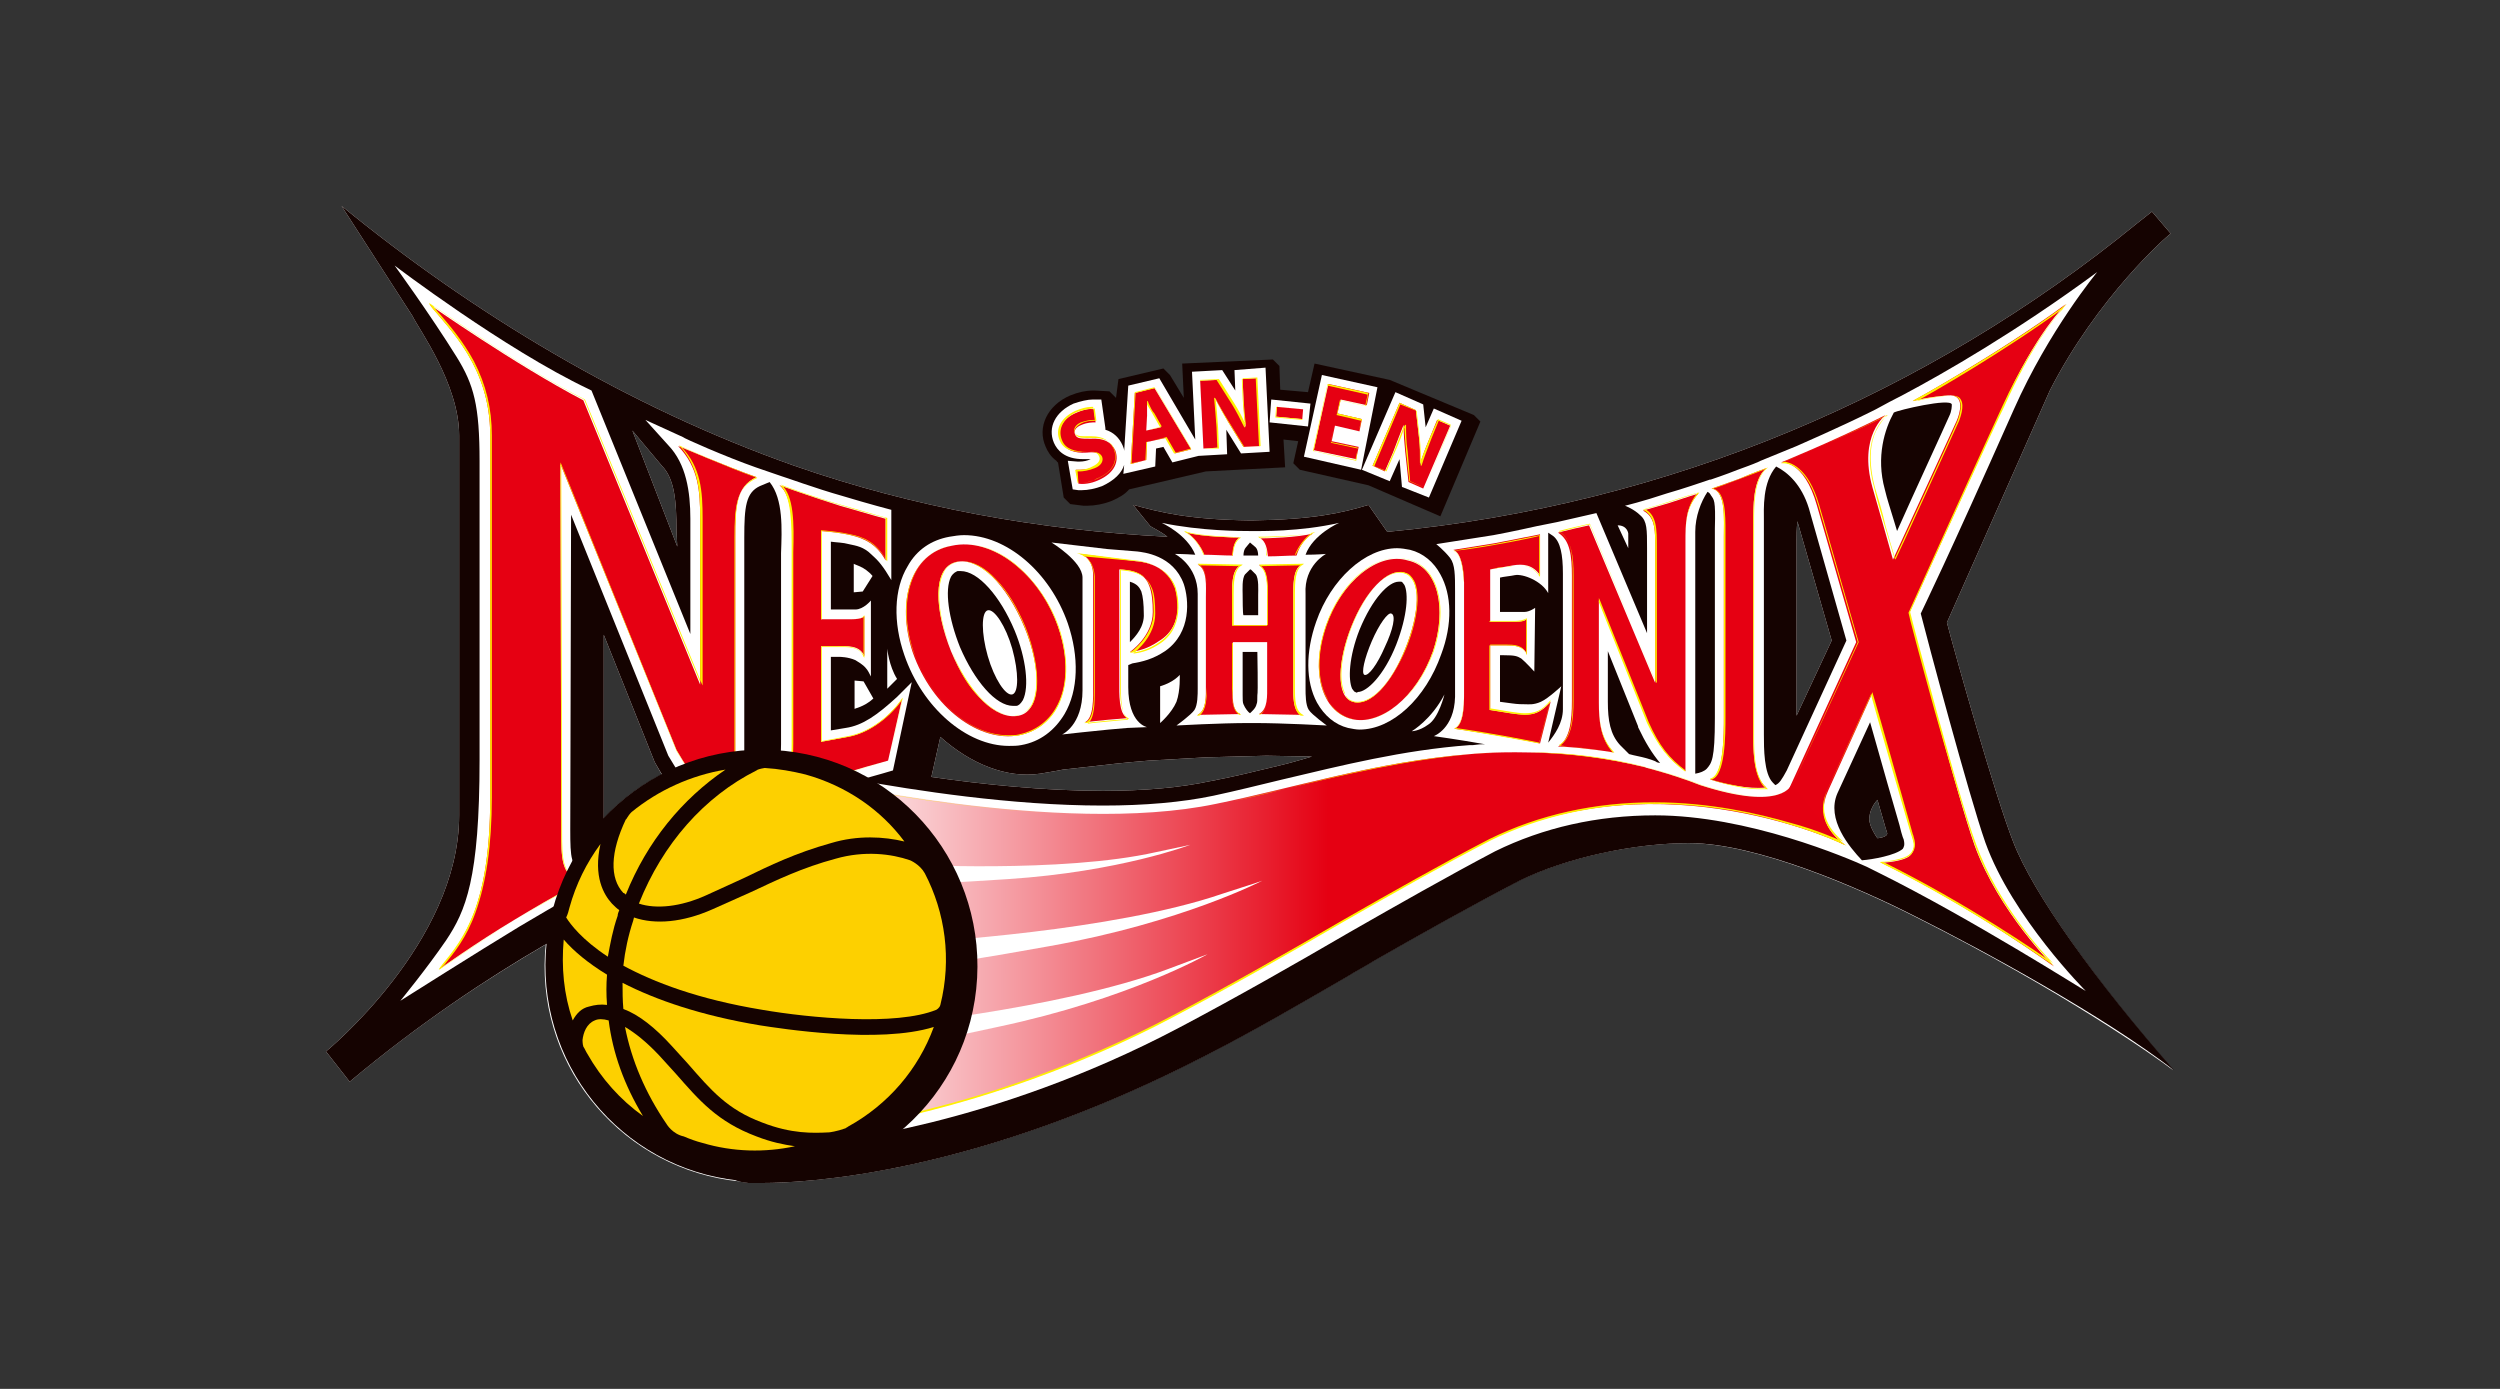 <?xml version="1.0" encoding="utf-8"?>
<!-- Generator: Adobe Illustrator 27.0.0, SVG Export Plug-In . SVG Version: 6.00 Build 0)  -->
<svg version="1.1" id="レイヤー_1" xmlns="http://www.w3.org/2000/svg" xmlns:xlink="http://www.w3.org/1999/xlink" x="0px"
	 y="0px" viewBox="0 0 306 170" style="enable-background:new 0 0 306 170;" xml:space="preserve">
<rect x="0" y="0" width="306" height="170" fill="#333333" stroke="none"/>
<style type="text/css">
	.st0{fill:#FFFFFF;}
	.st1{fill:#FFFFFF;stroke:#FFFFFF;stroke-width:5.466;stroke-miterlimit:10;}
	.st2{fill:#150301;}
	.st3{fill:#E60012;}
	.st4{fill:url(#SVGID_1_);}
	.st5{fill:#FFF100;}
	.st6{fill:#FDD000;}
</style>
<g>
	<path class="st0" d="M41.8,25.2 M263.3,25.9"/>
	<path class="st1" d="M79.8,108.9l0.1-0.1C79.9,108.8,79.8,108.9,79.8,108.9L79.8,108.9z"/>
	<path class="st0" d="M246.4,103c-2.1-5.3-7-22.6-8.1-26.8c0.8-1.8,10-22.5,12.6-28.4c5.8-11.4,14.4-19,14.8-19.2l-2.3-2.7l-1.9,1.5
		c-25.5,20.8-57.1,34.4-91.7,37.7l-2.3-3.3l0,0c0,0,0,0,0,0l0,0l0,0c-3.3,1-6.8,1.8-14.3,1.9c0,0-0.1,0-0.1,0c0,0-0.1,0-0.1,0
		c-7.5-0.1-11-1-14.3-1.9c0,0,2,2.5,2.1,2.6c0.1,0.1,1.2,0.6,2.1,1.3c-15.7-0.8-31.1-3.6-45.7-8.7c-20.4-7.2-39.4-18.7-55.4-31.8
		l8.7,13.5c0.7,1.5,5.7,8.3,5.7,14.6v46.5c0,15.6-16.3,28.9-16.3,28.9l2.9,3.7c8.8-7.4,17.3-12.9,24-16.8c0,0.4-0.1,0.8-0.1,1.2
		c-0.8,14.2,9.8,26.4,23.8,27.8c0.3,0.1,0.6,0.1,1,0.2c0.3,0,0.9,0,1.7,0c5.6,0,26.1-1.1,53.9-15.4c6.1-3.1,11.9-6.5,17.6-9.8
		c1.1-0.7,2.3-1.3,3.4-2c5.6-3.2,12-6.8,17.8-9.8c5.7-2.8,14-4.6,20.8-4.6c8.2,0,20.8,5.5,27.5,8.9c18.5,9.3,29.8,17.4,31.8,18.9
		C256.6,120.3,248.8,109.3,246.4,103z M81,57c1.6,1.6,1.8,4.5,1.8,7.9l0.1,2l-5.5-14.2L81,57z M73.9,77.7l6.2,15.5l0.1,0.2
		c0.3,0.5,0.5,0.9,0.8,1.4c-2.7,1.4-5.1,3.2-7.1,5.4L73.9,77.7z M156.6,93.7c-2.9,0.7-5.7,1.4-8.4,1.9c-3.7,0.8-8.1,1.2-13.2,1.2
		c-7.2,0-14.8-0.8-21-1.7l1.1-4.9c3.7,3.3,8.1,5.1,12.2,4.5h0c0.5-0.1,1.9-0.3,2.8-0.5l5.4-0.6c0,0,1.6-0.2,2.8-0.3
		c1.1-0.1,2.3-0.2,2.3-0.2l7-0.4l7.4-0.2l5.6,0.1C159.2,93,157.9,93.4,156.6,93.7z M219.9,87.6V66.5v-0.4c0-0.5,0-1.4,0.1-2.3
		l4.2,14.6L219.9,87.6z M229.8,102.6c0,0-1.1-1.5-1-2.5c0.1-1.3,1-2.2,1-2.2c0.6,2,0.9,3.2,1.2,4.1
		C231,102.5,229.8,102.6,229.8,102.6z M238.6,78.7c0-0.1,0.1-0.2,0.2-0.4C238.8,78.4,238.7,78.5,238.6,78.7z"/>
	<g>
		<path class="st2" d="M246.4,103c-2.1-5.3-7-22.6-8.1-26.8c0.8-1.8,10-22.5,12.6-28.4c5.8-11.4,14.4-19,14.8-19.2l-2.3-2.7
			l-1.9,1.5c-25.5,20.8-57.1,34.4-91.7,37.7l-2.3-3.3l0,0c0,0,0,0,0,0l0,0l0,0c-3.3,1-6.8,1.8-14.3,1.9c0,0-0.1,0-0.1,0
			c0,0-0.1,0-0.1,0c-7.5-0.1-11-1-14.3-1.9c0,0,2,2.5,2.1,2.6c0.1,0.1,1.2,0.6,2.1,1.3c-15.7-0.8-31.1-3.6-45.7-8.7
			c-20.4-7.2-39.4-18.7-55.4-31.8c0,0,8.7,13.5,8.7,13.5c0.7,1.5,5.7,8.3,5.7,14.6v46.5c0,15.6-16.3,28.9-16.3,28.9l2.9,3.7
			c17.3-14.5,33.5-22,37-23.5l-2.5-0.8l1.9-1l-1.4-0.4l9.6-3.5l-7.5,5.6c0.3-0.1,0.5-0.2,0.5-0.2l10.7-4.5l7.1-2.6l-9.7,39.1
			c-0.2,0.4-0.2,0.8-0.2,1.3c0,0.8,0.4,2.7,3.3,2.9c0.3,0,0.9,0,1.7,0c5.6,0,26.1-1.1,53.9-15.4c6.1-3.1,11.9-6.5,17.6-9.8
			c1.1-0.7,2.3-1.3,3.4-2c5.6-3.2,12-6.8,17.8-9.8c5.7-2.8,14-4.6,20.8-4.6c8.2,0,20.8,5.5,27.5,8.9c8.6,4.3,23.1,12.2,31.8,18.9
			C256.6,120.2,248.8,109.3,246.4,103z M81,57c1.6,1.6,1.8,4.5,1.8,7.9l0.1,2l-5.5-14.2L81,57z M77.5,106.7l-3.6-1.1
			c0-0.5,0-1.1,0-1.6l0-26.3l6.2,15.5l0.1,0.2c1.5,2.6,2.9,4.8,5.1,6.5c0.2,0.2,0.4,0.4,0.5,0.6L77.5,106.7z M156.6,93.7
			c-2.9,0.7-5.7,1.4-8.4,1.9c-3.7,0.8-8.1,1.2-13.2,1.2c-7.2,0-14.8-0.8-21-1.7l1.1-4.9c3.7,3.3,8.1,5.1,12.2,4.5h0
			c0.5-0.1,1.9-0.3,2.8-0.5l5.4-0.6c0,0,1.6-0.2,2.8-0.3c1.1-0.1,2.3-0.2,2.3-0.2l7-0.4l7.4-0.2l5.6,0.1
			C159.2,93,157.9,93.4,156.6,93.7z M219.9,87.6V66.5v-0.4c0-0.5,0-1.4,0.1-2.3l4.2,14.6L219.9,87.6z M229.8,102.6
			c0,0-1.1-1.5-1-2.5c0.1-1.3,1-2.2,1-2.2c0.6,2,0.9,3.2,1.2,4.1C231,102.5,229.8,102.6,229.8,102.6z"/>
		<path class="st2" d="M79.8,108.9l0.1-0.1C79.9,108.8,79.8,108.9,79.8,108.9L79.8,108.9z"/>
	</g>
	<path class="st2" d="M180.4,50.8l-10.3-4.3l-9.2-2l-0.8,3.5l-3.4-0.3l-0.1-2.9l-0.8-0.8l-11.1,0.5l0.2,4.2l-1.7-2.8l-0.8-0.8
		l-5.5,1.3l-0.3,2.3l-0.8-0.8l-1.8-0.1c-0.1,0-0.2,0-0.2,0c-0.9,0-1.8,0.2-2.8,0.6c-2.8,1.2-4.1,3.9-3,6.3c0.2,0.5,0.6,1.2,1.3,1.7
		c0.1,0.1,0.1,0.2,0.2,0.2l0.7,4.3l0.8,0.8l1.6,0.2c0.1,0,0.3,0,0.5,0c0.9,0,2-0.2,3-0.6c0.9-0.4,1.6-0.8,2.1-1.4l9.4-2.2l9.7-0.5
		l-0.2-3.4l1.8,0.2l-0.6,2.7l0.8,0.8l8.4,1.9l8.8,3.8l4.9-11.6L180.4,50.8z"/>
	<path class="st0" d="M235.1,75.1c0.6-1.3,3-6.1,11.4-25c4.3-9.7,10.2-16.8,10.2-16.8c-9.9,7.3-18.8,12.4-23.7,15c0,0,0,0,0,0
		c-1.2,0.6-2.3,1.2-3.4,1.8c-0.4,0.2-0.6,0.3-0.6,0.3c0,0,0,0,0,0c-3.6,1.8-9.1,4.2-9.1,4.2s-2.2,0.9-4.4,1.8
		c-0.2,0.1-0.2,0.1-0.2,0.1c0,0,0,0,0,0c-0.9,0.4-1.8,0.7-2.6,1c-1.5,0.6-3.3,1.2-3.3,1.2l-0.1,0c-1.2,0.4-3.2,1.1-5.3,1.7
		c-3,1-5.1,1.5-5.1,1.5s1.1,0.4,1.9,1.2c0.8,0.7,0.8,1.7,0.8,4l0,10.4l-6.2-14.7l-4.8,1.1l-2.5,0.5c0,0-3.1,0.7-5.3,1.1
		c-2.5,0.4-7,1.1-7,1.1s1,0.8,1.7,1.7c0.6,0.8,0.6,2.1,0.6,4.1l0,12.9h0c-0.1,3.9-2.6,4.8-2.6,4.8s2.9,0.4,6.3,1c-0.1,0-0.3,0-0.4,0
		c-0.5,0-0.9,0.1-1.1,0.1c-0.1,0-0.4,0-0.4,0c-8.2,0.6-15.7,2.5-22.9,4.2c-2.9,0.7-5.7,1.4-8.5,2c-3.8,0.8-8.4,1.2-13.5,1.2
		c-11.3,0-23.2-1.9-29.9-3.1c2.2-0.6,4.2-1.2,4.2-1.2l2.3-10.8l-1.8,1.8c-2.4,2.2-4.2,3.5-6.3,3.8l-1.8,0.3v-9c0,0,1,0,1.1,0
		c0,0,1,0,1.9,0.4c0.3,0.2,0.9,0.5,1.3,1c0.2,0.2,0.4,0.6,0.6,1l0-9.3c0,0-0.9,1.1-1.9,1.1c-0.1,0-0.4,0-0.6,0h-2.4v-8.3
		c0.7,0.1,1.5,0.1,2.2,0.3c0.9,0.2,1.8,0.3,2.8,1.3c0.8,0.7,1.4,1.4,2.4,3.1l0-8.6c0,0-2.7-0.7-6-1.7c-3.2-0.9-7.3-2.4-7.4-2.4
		l-3.2-1.1l0,0c-3.7-1.3-8.9-3.6-8.9-3.7L79,51.4l2.8,3.1c2.2,2.3,2.7,5.7,2.7,9v14.1L72.4,47.8L72,47.6
		c-10.3-4.9-23.7-15.1-23.7-15.1s4.3,5.9,7.6,11.2c2.1,3.4,2.8,5.9,2.8,12.8v36.5c0,14.6-1.7,18.5-4.1,22.1
		c-2.4,3.5-5.6,7.4-5.6,7.4s9.8-6.2,14.6-9.1c5.2-3.1,8-4.6,8-4.6l2.7-1.4l-2.9-0.9c-1.5-0.4-1.6-1.4-1.6-5L69.9,63l11.9,29.5
		c2.1,3.5,3.7,6,7.5,7.7l-0.9,0.7l1.3-0.4l1.5,0.7v-1.1l7.9-2.6l1.2,42.4l0.6-0.1c0.2,0,20.3-1.8,43.4-14
		c7.2-3.8,14.2-7.8,20.9-11.7c5.6-3.2,12.1-6.9,17.8-9.9c5.9-2.9,12.5-4.4,19.6-4.4c11.3,0,23.5,5.2,25.9,6.3l1.4,0.7
		c11.3,5.6,25.3,14.5,25.4,14.5c0,0-9-9-12.3-18.2C241,97.4,235.8,77.9,235.1,75.1z M95.6,67.7c0,0.4,0,23.3,0,23.3l0,0.1
		c0,3.2-0.6,4.8-1.2,5.2l-3.3,2.4V65.8c0-3.8,0.2-5.5,1.9-6.3l1.2-0.5C95.9,61.1,95.7,64.8,95.6,67.7z M238.9,49.5
		c0,0.2,0,0.8-0.3,1.4c-0.7,1.6-4.4,9.6-6.4,14.1c-0.1-0.3-0.2-0.7-0.3-1c-0.5-1.7-0.9-2.8-1.2-4.1c-1.1-4,0-7.4,1.1-9.4
		C232.3,50.2,238.7,48.7,238.9,49.5z M209,60.2c0.2,0.1,0.3,0.2,0.4,0.4c0.4,0.6,0.6,0.5,0.5,4.1c0,0.2,0,0.9,0,1.1v22.1
		c0,5.1-0.4,5.5-1,6.2c-0.3,0.3-0.8,0.5-1.4,0.6V65.1C207.5,63.2,208.2,61.4,209,60.2z M183.6,80.2h0.5c1.3,0,1.6,0.1,2.1,0.4
		c0.5,0.4,1.6,1.6,1.6,1.6l0.1-7.8c0,0-0.7,0.5-1.3,0.5c-0.5,0-3,0-3,0v-4.2c0.3-0.1,1.4-0.2,1.8-0.3c1-0.2,3.3,0.7,4.1,2.2l0-7.4
		l0.6,0.4c0.9,0.7,1.2,2.3,1.2,4.6v16.6c0,1.7-1,3.1-1.8,4.1l1.6-6.9c0,0-1.6,1.5-2.5,1.9c-0.9,0.4-1.5,0.3-1.9,0.3
		c-0.4,0-0.9,0-1.6-0.1l-1.5-0.2V80.2z M201.5,92.8c-0.7-0.2-1.4-0.3-2.1-0.5l-1.1-1.1c-1.2-1.3-1.5-3-1.5-5.3v-6.2l3.7,9.2l0,0.1
		c0.9,1.9,1.7,3.2,2.7,4.4c-0.1,0-0.3-0.1-0.4-0.1C202.6,93.1,201.5,92.8,201.5,92.8z M217.3,96.1c-0.1-0.1-0.2-0.2-0.3-0.3
		c-1.1-1.1-1.1-4.2-1.1-5.9l0-25.7l0-0.4c0-1.6-0.2-4.7,1.5-6.7c1.4,0.7,3.1,2.2,4,5.1l4.6,16.2l-7.3,15.9
		C218.1,95.4,217.8,95.9,217.3,96.1z M232.9,103.9c-0.9,0.8-3.7,1.3-5,1.4c-1.5-1.6-4.4-5-3-8.2l4-8.7c1.3,4.6,3.2,11.3,3.6,12.6
		c0,0.1,0.4,1.6,0.5,1.7C233.2,103.5,233,103.7,232.9,103.9z"/>
	<path class="st0" d="M176.3,70.3c-0.8-1.5-2.1-2.6-3.7-3c-0.5-0.1-1.1-0.2-1.6-0.2c-3.9,0-8.1,3.8-9.9,9c-1.3,3.7-1.3,7.3,0.1,9.9
		c0.9,1.6,2.2,2.7,3.8,3.1c0.5,0.1,1,0.2,1.4,0.2c4,0,8.1-3.8,10-9.2C177.8,76.4,177.7,72.8,176.3,70.3z M165.9,84.7
		c-0.1,0-0.2-0.1-0.4-0.4c-0.5-1.1-0.4-3.9,0.9-7.2c1.6-3.9,3.6-5.9,4.8-5.9c0.1,0,0.2,0,0.3,0c0.1,0,0.2,0.1,0.4,0.4
		c0.5,1,0.4,3.7-1,7.3c-1.5,3.8-3.6,5.8-4.7,5.8C166.1,84.8,166,84.8,165.9,84.7z"/>
	<path class="st0" d="M130.7,76.3c-2.2-6.3-7.5-10.8-12.7-10.8c-0.6,0-1.2,0.1-1.8,0.2c-2.2,0.4-4,1.6-5.1,3.6
		c-1.7,2.8-1.8,6.9-0.4,10.9c2.2,6.4,7.6,11.1,12.8,11.1h0c0.5,0,1,0,1.5-0.1c2.3-0.4,4.1-1.8,5.3-3.8
		C132,84.5,132.1,80.4,130.7,76.3z M124,86.4c-2.1,0-4.7-3-6.5-7.2c-1.4-3.5-1.9-7-1.1-8.6c0.3-0.5,0.6-0.6,0.8-0.7
		c0.1,0,0.3,0,0.4,0c2.1,0,4.8,3,6.6,7.3c1.4,3.4,1.8,6.9,1,8.5c-0.3,0.5-0.6,0.7-0.8,0.7C124.3,86.4,124.1,86.4,124,86.4z"/>
	<path class="st0" d="M138.6,81.2c1.2-0.2,2.5-0.5,4-1.5c3.3-2.3,2.9-6.4,2.3-8.2c-1.3-3.6-5-3.9-5.7-4l-3.7-0.3l-6.8-0.8
		c0,0,3.8,2.3,3.8,4.3l0,13.8c0,4.3-2.5,5.4-2.5,5.4s4.5-0.5,5.7-0.6c1.2-0.1,2.3-0.2,2.3-0.2l2.4-0.1c0,0-2.3-0.4-2.3-4.9l0-2.7
		L138.6,81.2z M138.3,78.6l0-7.4c1,0.3,1.2,0.8,1.4,1.2c0.2,0.6,0.3,1.6,0.3,2.7C140.1,76.7,139,77.9,138.3,78.6z"/>
	<path class="st0" d="M162.3,67.8c0,0-1.1,0.1-2.5,0.1c0.9-2.5,4.1-3.9,4.1-3.9c-4.8,1.1-9.7,1-10.8,1v0c0,0-0.1,0-0.1,0v0
		c-1.1,0-6,0-10.8-1c0,0,3.1,1.4,4.1,3.9c-1.4-0.1-2.5-0.1-2.5-0.1s2.8,1.4,2.8,4.9c0,0.2,0,11.6,0,11.6c0,0.7,0,2-0.4,2.6
		c-0.4,0.6-2.2,1.9-2.2,1.9s5.3-0.3,8.9-0.3c0.1,0,0.5,0,0.6,0c3.6,0,8.9,0.3,8.9,0.3s-1.8-1.3-2.2-1.9c-0.4-0.6-0.4-1.9-0.4-2.6
		c0,0,0-11.4,0-11.6C159.6,69.2,162.3,67.8,162.3,67.8z M152.1,72.8c0-0.6-0.1-2,0.3-2.5l0.6-0.6h0.1l0.6,0.6c0.4,0.5,0.3,2,0.3,2.5
		c0,0.1,0,2.5,0,2.5h-1.8C152.1,75.3,152.1,73,152.1,72.8z M153,66.4L153,66.4L153,66.4L153,66.4l0.7,0.6c0.2,0.2,0.3,0.6,0.3,1
		c-0.3,0-1.5,0-1.8,0c0-0.4,0.1-0.8,0.3-1L153,66.4z M153,87.4C153,87.3,153,87.3,153,87.4L153,87.4C153,87.3,153,87.3,153,87.4z
		 M153.9,85.1c0,0.6,0,0.9-0.1,1.1c-0.1,0.5-0.6,0.9-0.8,1.1H153c-0.2-0.1-0.6-0.6-0.8-1.1c-0.1-0.2-0.1-0.6-0.1-1.1
		c0-0.2,0-5.3,0-5.3h1.8C153.9,79.8,154,84.8,153.9,85.1z"/>
	<g>
		<path class="st0" d="M151.1,45.3l0.1,2.5l-1.6-2.5l-3.7,0.2l0.4,8.3l-4.4-7.5l-3.8,0.9l-0.5,8c0-0.2-0.1-0.5-0.2-0.7
			c-0.4-0.9-1.1-1.6-2.1-1.9l0-0.2l-0.5-3.5l-0.8,0c-0.1,0-0.1,0-0.2,0c-0.7,0-1.5,0.2-2.4,0.5c-2.2,1-3.2,2.9-2.4,4.8
			c0.4,0.9,1.3,2,3.6,2c0.2,0,0.3,0,0.5,0c0.2,0,0.3,0,0.5,0c0,0,0,0-0.1,0c-0.4,0.2-0.9,0.3-1.4,0.3c-0.1,0-0.2,0-0.2,0l-1.2-0.1
			l0.6,3.5l0.7,0.1c0.1,0,0.2,0,0.4,0h0c0.8,0,1.7-0.2,2.5-0.5c1.5-0.7,2.4-1.6,2.7-2.6l-0.1,1.1l3.9-0.9l0.1-2.2l0.9-0.2l1.1,1.9
			l3.2-0.8l3.5-0.2l-0.1-3l1.8,2.9l3.5-0.2l-0.5-10.3L151.1,45.3z"/>
		<polygon class="st0" points="160.4,49.4 155.6,48.9 155.4,51.7 160.1,52.2 		"/>
		<polygon class="st0" points="168.6,47.4 161.8,45.9 159.6,55.9 166.6,57.5 		"/>
		<polygon class="st0" points="175.5,50 174.5,52.3 174.2,49.5 170.8,48 166.7,57.5 170.1,58.9 171.3,56.2 171.6,59.6 174.9,60.9 
			178.9,51.5 		"/>
	</g>
	<path class="st0" d="M106.8,70.5l-1.2,1.9l-1.1,0.1v-3.5C104.5,69.1,105.8,69.3,106.8,70.5z"/>
	<path class="st0" d="M106.9,85.5l-1.2-2.1l-1.1-0.1v3.5C104.5,86.7,105.7,86.6,106.9,85.5z"/>
	<path class="st0" d="M108.6,84.3v-4.9c0,0,0.2,2.1,1.2,3.7L108.6,84.3z"/>
	<path class="st0" d="M123.9,79.4c0.8,2.9,0.8,5.4,0,5.6c-0.8,0.2-2.2-1.9-3-4.7c-0.8-2.8-0.8-5.4,0-5.6
		C121.7,74.5,123.1,76.6,123.9,79.4z"/>
	<path class="st0" d="M169.5,79.2c-0.9,2.1-2,3.6-2.5,3.4c-0.4-0.2,0-2,0.9-4.1c0.9-2.1,2-3.6,2.4-3.4
		C170.9,75.3,170.5,77.1,169.5,79.2z"/>
	<path class="st0" d="M142,84v4.5c0,0,1.4-1.2,2-2.6c0.5-1.4,0.4-3.3,0.4-3.3S143.7,83.5,142,84z"/>
	<path class="st0" d="M198,64.3l1.3,2.8v-1.8C199.3,65.3,199.2,64.3,198,64.3z"/>
	<path class="st0" d="M172.8,89.5c0,0,2.4-1.4,4-4.5c0,0-0.7,2.9-2,3.7C173.7,89.5,172.8,89.5,172.8,89.5z"/>
	<path class="st3" d="M230.3,105.6c0,0,2.9-0.1,3.6-1c0.7-0.9,0.3-1.8,0.1-2.4c-0.5-1.8-4.9-17.2-4.9-17.2l-5.3,11.7
		c-0.7,1.5-1.4,4.2,2,6.7c0,0-3.2-1.5-4.6-2c-1.4-0.5-3.8-1.4-3.8-1.4l9.8-21.4l-4.8-16.7c-1.6-5.7-4.4-5.3-4.4-5.3
		s6.2-2.5,12.8-5.8c0,0-3.4,2.5-1.6,8.9c0.7,2.4,1.6,5.6,2.5,8.8c0,0,6.8-14.8,7.8-17c0.4-0.9,1.1-3.3-1.1-3.1
		c-2.6,0.2-4.3,0.7-4.3,0.7s10.5-5.8,18.8-11.9c0,0-3.8,3.6-7.7,12.5c0,0-11.5,25.3-11.5,25.3c0,0.1,5.8,22.3,8,28.5
		c3,8.2,9.7,14.8,9.7,14.8S241.9,111.3,230.3,105.6z"/>
	<linearGradient id="SVGID_1_" gradientUnits="userSpaceOnUse" x1="99.398" y1="115.262" x2="225.818" y2="115.262">
		<stop  offset="0" style="stop-color:#FFFFFF"/>
		<stop  offset="0.5" style="stop-color:#E50012"/>
	</linearGradient>
	<path class="st4" d="M225.8,103.4c0,0-1-0.5-1.9-1.7c-1-1.2-4.6-5.7-4.6-5.7s-1,3.4-11.2,0.1c-1.8-0.7-3.6-1.3-5.4-1.8l0,0
		c-0.4-0.1-0.7-0.2-1.1-0.3c-0.1,0-0.2-0.1-0.3-0.1c-4.9-1.2-9.7-1.8-14.3-1.8c-4.2-0.1-7,0.2-7,0.2v0c-11.5,0.9-21.8,4.2-31.2,6.1
		c-19.1,4-49.4-3.1-49.4-3.1l1.3,43c0.2,0,19.9-1.7,42.8-13.9c7.2-3.8,14.1-7.8,20.9-11.7c6.3-3.6,12.5-7.1,17.9-9.9
		C203.5,92.6,225.8,103.4,225.8,103.4z"/>
	<path class="st3" d="M197.5,92.1c-1.6-1.7-1.8-3.8-1.8-6.2V73.5l6,15c1.3,2.7,2.5,4.4,4.6,5.9v-28c0-2.4,0-4.3,1.6-6
		c0,0-1.9,0.6-3.7,1.2c-1.7,0.5-3.1,0.9-3.1,0.9c1.6,0.8,1.5,2.6,1.5,5l0,16.1l-8.1-19.3c0,0-0.9,0.2-1.8,0.4c-0.9,0.2-2,0.5-2,0.5
		c1.5,0.9,1.7,2.9,1.7,5.3v15.3c0,2.4-0.2,4.6-1.7,5.6C190.8,91.3,194.5,91.6,197.5,92.1z"/>
	<path class="st3" d="M216.2,96.4c-1.7-1.4-1.6-4.9-1.6-7V64.2c0-2.1-0.1-5.5,1.6-6.9c0,0-1.7,0.6-3.3,1.3c-1.6,0.6-3.4,1.2-3.4,1.2
		c1.8,0.3,1.5,3.8,1.5,5.9v22.1c0,2.1,0,7.4-1.7,7.6c0,0,1.4,0.5,3.3,0.8C213.8,96.4,215,96.5,216.2,96.4z"/>
	<path class="st3" d="M108.7,93.1l1.7-7.5c-1.8,2.5-4.3,4.2-6.7,4.6l-3.2,0.6V79.1h2c1.1,0,2.7-0.2,3.3,1.2l0-4.9
		c0,0-0.1,0.4-1.7,0.4h-3.6V65c1.1,0.1,2.3,0.2,3.6,0.5c1.7,0.4,3.2,1.1,4.3,3.1l0-5.1c0,0-2.2-0.6-5.6-1.6c-3.2-1-7.4-2.5-7.4-2.5
		c1.8,1.4,1.6,5.7,1.6,9.6v22c0,0.4,0.2,5-1.6,6.3C95.2,97.3,101,95.2,108.7,93.1z"/>
	<path class="st3" d="M150.9,78.6v5.3c0,1.3-0.2,3,0.9,3.5l-5.2,0.1c1.1-0.6,1-2.3,1-3.6V73.1c0-1.3,0.2-3.4-1-4l5.2,0.1
		c-1.1,0.6-1,2.7-1,4v3.3h4.3v-3.3c0-1.3,0.2-3.5-1-4l5.2-0.1c-1.1,0.6-1,2.7-1,4v10.8c0,1.3-0.1,3.1,1,3.6l-5.2-0.1
		c1.1-0.6,1-2.2,1-3.5v-5.3H150.9z"/>
	<path class="st3" d="M188.5,91l1.3-5.1c-1.4,1.5-2.2,1.8-4.9,1.4l-2.5-0.4V79h2c0.8,0,2.1,0,2.5,1.1v-4.3c-0.3,0.2-0.8,0.3-1.3,0.3
		h-3.2v-6.4c1.5-0.3,1.8-0.3,2.8-0.5c1.2-0.2,2.4-0.1,3.3,1.2l0-5c0,0-3,0.6-5.6,1.1c-2.5,0.4-5,0.8-5,0.8c1,0.4,1.2,2.4,1.3,4
		l0,13.8l0-0.2c0,1.7-0.1,3.9-1.2,4.3C178,89.2,183.2,89.9,188.5,91z"/>
	<path class="st3" d="M92.6,58.4c-2.6,1.2-2.6,3.8-2.6,7.4v33.4c-3.5-1.5-5-3.7-7.2-7.4L68.6,56.8l0.1,44.6c0,3.6-0.1,5.8,2.5,6.5
		c0,0-2.8,1.4-8.1,4.6c-5,3-9.3,6.1-9.3,6.1c2.6-3.2,6.2-7.1,6.2-20.9V53.3c0-8.4-4.9-12.9-7.4-16c0,0,10.4,7.3,18.8,11.7l14.3,34.8
		V63.5c0-3.4-0.2-6.3-2.7-8.9C83.1,54.6,88.9,57.1,92.6,58.4z"/>
	<g>
		<path class="st3" d="M175.4,79.7c-2,5.7-6.5,9.2-10,8.3c-3.5-0.9-5.1-5.6-3.1-11.4c1.9-5.4,6.4-9.1,10-8
			C176.1,69.4,177.1,74.6,175.4,79.7z M165.4,76.7c-1.6,4-2,8.6,0.2,9.2c2.1,0.6,4.7-2.2,6.4-6.5c1.7-4.2,2.1-8.6-0.1-9.3
			C169.8,69.5,167.1,72.4,165.4,76.7z"/>
	</g>
	<g>
		<path class="st3" d="M116.5,66.8c5-1.1,10.8,3.5,13,9.9c2.4,6.9,0,12.4-4.8,13.3c-4.8,0.9-10.6-3.3-13-10.2
			C109.7,73.7,111.4,67.7,116.5,66.8z M117,68.8c-2.9,0.7-2.6,5.9-0.6,10.9c2.1,5.1,5.5,8.5,8.3,7.9c2.9-0.6,2.7-6,0.7-10.8
			C123.2,71.5,119.8,68.1,117,68.8z"/>
	</g>
	<path class="st3" d="M143.8,71.9c-1.1-3.1-4.7-3.2-4.7-3.2l-6.9-0.9c1.7,0.5,1.6,2.7,1.6,2.6l0,13.6c0,1.3,0.1,3.9-1,4.4
		c0,0,1.7-0.2,2.8-0.3c1.2-0.1,2.4-0.2,2.4-0.2c-1.1-0.5-1-3.1-1-4.4l0-13.8c2.4,0.1,3.3,0.9,3.7,2.1c0.3,0.8,0.4,1.9,0.4,3.1
		c0,3-2.8,4.9-2.8,4.9c1-0.1,2.2-0.4,3.5-1.3C145.4,76.4,143.8,71.9,143.8,71.9z"/>
	<path class="st0" d="M110.6,105.8c0,0,19.4,1.1,30.9-1.5c3.8-0.8,4.2-0.9,4.2-0.9s-8.6,3.3-22.3,4.2c-13.6,0.9-15.4,0.7-15.4,0.7
		l0.6-1.1L110.6,105.8z"/>
	<path class="st0" d="M113,115.3c0,0,23.2-1.3,36.6-5.9c4.4-1.4,4.9-1.6,4.9-1.6s-9.8,5.1-26,8c-16.1,2.9-18.3,2.8-18.3,2.8l0.5-1.4
		L113,115.3z"/>
	<path class="st0" d="M106.6,125.8c0,0,23.1-2.2,36.4-7.2c4.3-1.6,4.8-1.8,4.8-1.8s-9.6,5.5-25.7,8.9c-16,3.5-18.2,3.5-18.2,3.5
		l0.5-1.4L106.6,125.8z"/>
	<path class="st3" d="M131.7,57.5c0.6,0,1.4,0,2.1-0.3c0.8-0.3,1.1-0.8,0.9-1.3c-0.2-0.5-0.7-0.6-1.7-0.5c-1.5,0.1-2.6-0.3-3.1-1.4
		c-0.6-1.3,0.1-2.8,1.9-3.5c0.9-0.4,1.6-0.5,2.1-0.4l0.2,1.6c-0.4,0-1,0-1.7,0.3c-0.8,0.3-1,0.8-0.8,1.2c0.2,0.5,0.7,0.5,1.9,0.5
		c1.6-0.1,2.5,0.4,3,1.4c0.5,1.3,0,2.8-2.1,3.7c-0.9,0.4-1.8,0.5-2.4,0.4L131.7,57.5z"/>
	<path class="st3" d="M140.4,54.1l-0.1,2.2l-1.9,0.5l0.5-8.7l2.4-0.6l4.5,7.5l-2,0.5l-1.1-1.9L140.4,54.1z M142.1,52.3l-0.9-1.6
		c-0.3-0.4-0.5-1-0.8-1.5l0,0c0,0.5,0,1.2,0,1.7l-0.1,1.8L142.1,52.3z"/>
	<path class="st3" d="M147.3,54.9l-0.4-8.3l2.2-0.1l1.9,3c0.5,0.9,1.1,1.9,1.5,2.8l0,0c-0.2-1.1-0.3-2.2-0.3-3.5l-0.1-2.4l1.7-0.1
		l0.4,8.3l-2,0.1l-1.9-3.1c-0.5-0.9-1.1-1.9-1.6-2.9l0,0c0.1,1.1,0.2,2.3,0.3,3.6l0.1,2.5L147.3,54.9z"/>
	<path class="st3" d="M159.5,50.1l-0.1,1.2l-3.2-0.3l0.1-1.2L159.5,50.1z"/>
	<path class="st3" d="M166.4,52.8l-3-0.7l-0.4,1.9l3.3,0.7l-0.3,1.5l-5.2-1.1l1.8-8.1l5,1.1l-0.3,1.5l-3.2-0.7l-0.4,1.7l3,0.7
		L166.4,52.8z"/>
	<path class="st3" d="M168,57l3.3-7.7l2,0.9l0.4,3.5c0.1,1,0.2,2.1,0.1,3.2l0,0c0.3-1.1,0.7-2.1,1.2-3.3l0.9-2.2l1.6,0.7l-3.3,7.7
		l-1.8-0.8l-0.4-3.7c-0.1-1-0.2-2.2-0.2-3.3l0,0c-0.4,1-0.8,2.1-1.3,3.4l-1,2.3L168,57z"/>
	<path class="st3" d="M160.7,65.3c-1.8,0.5-5.8,0.6-6.4,0.6c0.6,0.4,0.8,1.2,0.9,2.2c1.2,0,2.4-0.1,3.5-0.1
		C159,66.9,159.8,65.8,160.7,65.3z"/>
	<path class="st3" d="M151.7,65.8c-0.6,0-4.6-0.1-6.4-0.6c0.9,0.6,1.7,1.7,2.1,2.7c1.1,0,2.3,0.1,3.5,0.1
		C150.9,67.1,151.1,66.2,151.7,65.8z"/>
	<g>
		<path class="st5" d="M190.8,91.2L190.8,91.2L190.8,91.2c0.1,0.1,3.8,0.4,6.7,0.9l0.1,0l-0.1-0.1c-1.5-1.6-1.8-3.5-1.8-6.1V73.7
			l5.9,14.8c1.4,2.9,2.6,4.4,4.6,5.9l0.1,0V66.4c0-2.2,0-4.2,1.6-6l0.1-0.1l-0.1,0c0,0-1.9,0.6-3.7,1.2c-1.7,0.5-3,0.9-3.1,0.9
			l-0.1,0l0.1,0c1.5,0.7,1.5,2.5,1.5,4.7l0,16.2l-8-19.2l0,0l0,0c0,0-0.9,0.2-1.8,0.4c-0.9,0.2-2,0.5-2,0.5l-0.1,0l0.1,0
			c1.6,1,1.7,3,1.7,5.2v15.3C192.5,88,192.4,90.3,190.8,91.2z M190.9,65.1c0.3-0.1,1.2-0.3,1.9-0.5c0.8-0.2,1.6-0.4,1.8-0.4
			l8.1,19.3l0.1,0.1l0-16.3v-0.3c0-2.2,0-4-1.5-4.7c0.3-0.1,1.5-0.4,3-0.9c1.5-0.5,3.1-1,3.5-1.1c-1.5,1.8-1.5,3.8-1.5,6v28
			c-2-1.5-3.2-3-4.5-5.9l-6-15l-0.1-0.2V86c0,2.6,0.3,4.5,1.7,6.1c-2.7-0.5-5.9-0.8-6.5-0.8c1.5-1,1.7-3.3,1.7-5.6V70.4
			C192.6,68.2,192.4,66.1,190.9,65.1z"/>
		<path class="st5" d="M212.7,96.3c1,0.2,1.8,0.3,2.7,0.3l0,0c0.3,0,0.6,0,0.9,0l0.1,0l-0.1-0.1c-1.6-1.3-1.6-4.4-1.6-6.5
			c0-0.2,0-0.3,0-0.5V64.2c0-0.1,0-0.3,0-0.4c0-2.1,0-5.2,1.6-6.5l0.1-0.1l-0.2,0.1c0,0-1.7,0.6-3.3,1.3c-1.5,0.6-3.4,1.2-3.4,1.2
			l-0.1,0l0.1,0c1.6,0.2,1.5,3.1,1.5,5.2c0,0.2,0,0.4,0,0.6v22.1c0,2,0,7.3-1.7,7.6l-0.1,0l0.1,0C209.4,95.5,210.8,95.9,212.7,96.3z
			 M211.2,87.8V65.7c0-0.2,0-0.4,0-0.6c0-2.1,0-4.9-1.5-5.3c0.4-0.1,2-0.7,3.3-1.2c1.3-0.5,2.7-1,3.1-1.2c-1.5,1.4-1.5,4.4-1.5,6.5
			c0,0.1,0,0.3,0,0.4v25.2c0,0.2,0,0.3,0,0.5c0,2,0,5.1,1.5,6.5c-0.3,0-0.5,0-0.8,0l0,0c-0.8,0-1.7-0.1-2.6-0.3
			c-1.6-0.3-2.8-0.6-3.2-0.8C211.2,95,211.2,89.8,211.2,87.8z"/>
		<path class="st5" d="M146.6,87.5l-0.1,0.1l5.4-0.1l-0.1-0.1c-1-0.5-1-1.9-0.9-3.1c0-0.1,0-0.3,0-0.4v-5.2h4.2v5.2
			c0,0.2,0,0.3,0,0.5c0,1.2,0,2.6-0.9,3l-0.1,0.1l5.5,0.1l-0.1-0.1c-1-0.5-1-2-1-3.3c0-0.1,0-0.2,0-0.3V73.1c0-0.1,0-0.2,0-0.4
			c0-1.3,0-3.1,1-3.6l0.1-0.1l-5.5,0.1l0.1,0.1c1,0.5,1,2.3,1,3.6c0,0.2,0,0.3,0,0.4v3.3h-4.2v-3.3c0-0.1,0-0.3,0-0.4
			c0-1.3,0-3.1,1-3.6l0.1-0.1l-5.5-0.1l0.1,0.1c1,0.5,1,2.2,1,3.5c0,0.2,0,0.3,0,0.4v10.8c0,0.1,0,0.2,0,0.3
			C147.6,85.4,147.6,87,146.6,87.5z M147.7,84.2c0-0.1,0-0.2,0-0.3V73.1c0-0.1,0-0.3,0-0.4c0-1.3,0-2.9-0.9-3.5l4.9,0.1
			c-0.9,0.6-0.9,2.3-0.9,3.6c0,0.1,0,0.3,0,0.4v3.3h4.3v-3.3c0-0.1,0-0.3,0-0.4c0-1.3,0-3-0.9-3.6l5-0.1c-0.9,0.6-0.9,2.3-0.9,3.6
			c0,0.1,0,0.3,0,0.4v10.8c0,0.1,0,0.2,0,0.3c0,1.2,0,2.7,0.9,3.3l-5-0.1c0.9-0.5,0.9-1.9,0.9-3c0-0.2,0-0.3,0-0.5v-5.3h-4.3v5.3
			c0,0.1,0,0.3,0,0.4c0,1.2,0,2.5,0.9,3.1l-4.9,0.1C147.7,86.9,147.7,85.4,147.7,84.2z"/>
		<path class="st5" d="M179.2,71.4l0,13.8h0c0,1.8-0.2,3.6-1.2,4l-0.1,0l0.1,0c0,0,5.2,0.8,10.4,1.8l0,0l1.4-5.3l-0.1,0.1
			c-1,1.2-1.8,1.5-3.1,1.5c-0.5,0-1.1-0.1-1.8-0.2l-2.4-0.4v-7.8h2c0.8,0,2,0,2.4,1.1l0.1,0.2v-4.5l-0.1,0c-0.3,0.2-0.9,0.3-1.3,0.3
			h-3.2v-6.3c0.9-0.2,1.4-0.3,1.9-0.3c0.3,0,0.5-0.1,0.9-0.1c0.3-0.1,0.6-0.1,0.9-0.1c1,0,1.8,0.4,2.4,1.3l0.1,0.1l0-5.1v0l0,0
			c0,0-3,0.6-5.6,1.1c-2.5,0.4-4.9,0.8-5,0.8l-0.1,0l0.1,0C178.9,67.8,179.1,69.8,179.2,71.4z M182.9,66.7c2.4-0.4,5.2-1,5.5-1.1
			l0,4.8c-0.6-0.8-1.3-1.2-2.4-1.2c-0.3,0-0.6,0-0.9,0.1c-0.3,0.1-0.6,0.1-0.9,0.1c-0.5,0.1-0.9,0.1-1.9,0.3l0,0v6.4h3.3
			c0.4,0,0.9,0,1.2-0.3V80c-0.5-1-1.6-1-2.4-1h-2.1v7.9l2.5,0.4c0.8,0.1,1.3,0.2,1.8,0.2c1.3,0,2-0.4,3.1-1.5l-1.3,4.9
			c-4.8-1-9.5-1.7-10.3-1.8c0.9-0.5,1.1-2.4,1.1-4.2h0l0-13.5c0-1.6-0.3-3.5-1.2-4C178.6,67.4,180.7,67.1,182.9,66.7z"/>
		<path class="st5" d="M83.1,54.5L83,54.5L83.1,54.5c2.4,2.6,2.6,5.5,2.6,9v20L71.5,48.9l0,0l0,0c-8.3-4.3-18.7-11.6-18.8-11.7
			l-0.2-0.1l0.1,0.2c0.3,0.4,0.6,0.8,1,1.2c2.7,3.2,6.4,7.5,6.4,14.8v44.3c0,13.3-3.3,17.3-5.9,20.5c-0.1,0.1-0.2,0.3-0.3,0.4
			l-0.1,0.2l0.2-0.1c0,0,4.4-3.1,9.3-6.1c5.2-3.1,8.1-4.6,8.1-4.6l0.1,0l-0.1,0c-2.5-0.7-2.5-2.8-2.5-6.1l-0.1-44.8l14.1,34.9
			c2.1,3.5,3.6,5.8,7.2,7.4l0,0V65.8c0-3.9,0.2-6.3,2.6-7.4l0.1,0l-0.1,0C88.9,57.1,83.2,54.6,83.1,54.5z M89.9,65.8v33.3
			c-3.5-1.6-5.1-3.8-7.1-7.3L68.7,56.8l-0.1-0.2l0.1,44.7l0,0.4c0,3.4,0,5.4,2.5,6.2c-0.5,0.2-3.2,1.7-8,4.6
			c-4.3,2.6-8.2,5.3-9.1,5.9c0.1-0.1,0.1-0.2,0.2-0.2c1.3-1.6,2.8-3.4,3.9-6.5c1.3-3.6,2-8.2,2-14.1V53.3c0-3.3-0.7-6.2-2.2-9.1
			c-1.3-2.4-2.9-4.3-4.2-5.8c-0.3-0.3-0.6-0.7-0.8-1c1.5,1,10.9,7.6,18.6,11.5l14.3,34.8l0.1,0.2V63.5c0-3.4-0.2-6.3-2.6-8.8
			c0.9,0.4,5.9,2.6,9.3,3.8C90.1,59.6,89.9,62,89.9,65.8z"/>
		<path class="st5" d="M253,37.2L253,37.2c-8.2,6-18.7,11.8-18.8,11.8l0,0.1c0,0,1.7-0.5,4.3-0.7c0.6,0,1.1,0.1,1.3,0.5
			c0.5,0.8-0.1,2.3-0.2,2.6c-0.9,2.2-7.2,15.8-7.7,16.9c-0.4-1.3-0.8-2.7-1.2-4c-0.5-1.7-1-3.3-1.3-4.7c-0.9-3.3-0.5-5.5,0.1-6.8
			c0.6-1.4,1.4-2,1.5-2l0-0.1c-6.6,3.3-12.8,5.8-12.8,5.8l-0.2,0.1l0.2,0c0,0,0,0,0.1,0c0.5,0,2.9,0.3,4.3,5.3l4.8,16.6l-8,17.5
			c-0.2,0.3-1,1.4-3.8,1.4c-1.9,0-4.4-0.5-7.3-1.4c-1.8-0.7-3.6-1.3-5.4-1.8c-0.4-0.1-0.7-0.2-1.1-0.3c-0.1,0-0.2-0.1-0.3-0.1
			c-4.7-1.2-9.3-1.8-14.3-1.8c-0.5,0-1.1,0-1.6,0c-3.3,0-5.4,0.2-5.4,0.2l0,0c-8.1,0.6-15.5,2.4-22.7,4.2c-3,0.7-5.7,1.4-8.5,2
			c-3.9,0.8-8.5,1.2-13.8,1.2c-14.7,0-30.1-3.1-34.7-4.1c2.8-0.9,5.6-1.7,8.3-2.5l0,0l1.7-7.7l-0.1,0.1c-1.7,2.5-4.3,4.2-6.6,4.6
			l-3.2,0.6V79.2h1.9c0.1,0,0.2,0,0.3,0c0.1,0,0.3,0,0.4,0c1,0,2.1,0.1,2.5,1.2l0.1,0.1l0-5.1v-0.1l-0.1,0.1c0,0-0.1,0.4-1.6,0.4
			h-3.5V65c1.1,0.1,2.3,0.2,3.6,0.5c1.5,0.3,3.1,1,4.3,3.1l0.1,0.1l0-5.3l0,0c0,0-2.2-0.6-5.6-1.6c-3.2-0.9-7.4-2.4-7.4-2.5
			l-0.2-0.1l0.2,0.1c1.6,1.3,1.6,4.8,1.5,8.3c0,0.4,0,0.9,0,1.3v22c0,0,0,0.1,0,0.1c0,1.8-0.2,5.1-1.6,6.2L95,97.4l0.2-0.1
			c0,0,1.6-0.6,4.2-1.4l1.3,42.5l0,0l0,0c0,0,5.1-0.4,12.9-2.4c7.1-1.8,18.1-5.2,30-11.5c7.2-3.8,14.2-7.8,20.9-11.7
			c5.6-3.2,12.1-6.9,17.9-9.9c6.1-3,12.9-4.5,20.1-4.5c6.8,0,12.7,1.3,16.5,2.5c4.1,1.2,6.7,2.5,6.7,2.5l0,0l0.3,0.1l-0.3-0.2
			c-2.5-1.9-3.2-4.1-2-6.7l5.3-11.6c0.3,1.2,4.4,15.4,4.9,17.1c0,0.1,0.1,0.2,0.1,0.3c0.2,0.6,0.5,1.4-0.2,2.1c-0.7,0.8-3.6,1-3.6,1
			l-0.1,0l0.1,0.1c11.4,5.6,21.1,12.6,21.2,12.6l0,0c-0.1-0.1-6.8-6.7-9.7-14.8c-1.2-3.4-3.6-11.8-4.9-16.4
			c-1.8-6.5-3.2-11.8-3.2-12c0.2-0.5,9.6-21.2,11.5-25.3C249.2,40.8,253,37.2,253,37.2z M233.8,74.9c0,0.1,1.8,6.9,3.2,12
			c1.3,4.7,3.6,13.1,4.9,16.5c2.6,7.2,8.1,13.2,9.4,14.5c-1.8-1.3-10.5-7.3-20.8-12.4c0.6,0,2.9-0.2,3.5-1c0.6-0.8,0.4-1.5,0.2-2.2
			c0-0.1-0.1-0.2-0.1-0.3c-0.5-1.8-4.8-17-4.9-17.2l0-0.1l-5.4,11.7c-0.5,1-0.6,2-0.5,3c0.2,1.3,1,2.5,2.3,3.6
			c-0.8-0.3-3.1-1.4-6.5-2.3c-3.8-1.1-9.8-2.5-16.6-2.5c-7.3,0-14.1,1.5-20.2,4.5c-5.8,3-12.3,6.7-17.9,9.9
			c-6.7,3.9-13.7,7.9-20.9,11.7c-11.9,6.3-22.8,9.7-30,11.5c-7.5,1.9-12.4,2.3-12.8,2.4l-1.3-42.5l0,0l0,0c-2.1,0.7-3.6,1.2-4,1.4
			c1.4-1.2,1.5-4.3,1.5-6.1c0,0,0-0.1,0-0.1v-22c0-0.4,0-0.8,0-1.3c0-3.4,0-6.8-1.4-8.2c0.8,0.3,4.4,1.6,7.3,2.4
			c3.2,1,5.4,1.5,5.6,1.6l0,5c-1.2-2.1-2.8-2.7-4.3-3c-1.3-0.3-2.5-0.4-3.6-0.5l0,0v10.9h3.6c1.1,0,1.5-0.2,1.6-0.3l0,4.7
			c-0.5-0.9-1.5-1.1-2.5-1.1c-0.1,0-0.3,0-0.4,0c-0.1,0-0.2,0-0.3,0h-2v11.7l3.3-0.6c2.3-0.4,4.9-2.1,6.6-4.5l-1.6,7.4
			c-2.8,0.8-5.6,1.6-8.4,2.5l-0.1,0l0.1,0c4.4,1,20,4.1,34.8,4.1c5.3,0,9.9-0.4,13.8-1.2c2.7-0.6,5.5-1.2,8.5-2
			c7.2-1.7,14.6-3.5,22.7-4.2l0,0v0c0.3,0,2.3-0.2,5.4-0.2c0.5,0,1.1,0,1.6,0c4.9,0.1,9.6,0.7,14.2,1.8c0.1,0,0.2,0,0.3,0.1
			c0.4,0.1,0.7,0.2,1.1,0.3c1.8,0.5,3.6,1.1,5.4,1.8c2.9,0.9,5.4,1.4,7.3,1.4c2.9,0,3.7-1.1,3.9-1.4l8.1-17.5l0,0l-4.8-16.7
			c-1.4-4.9-3.7-5.3-4.3-5.4c1-0.4,6.6-2.7,12.5-5.6c-0.3,0.3-0.8,0.9-1.3,1.9c-0.6,1.3-1,3.5-0.1,6.9c0.4,1.3,0.9,2.9,1.3,4.7
			c0.4,1.4,0.8,2.8,1.2,4.1l0,0.1l0-0.1c0.1-0.1,6.8-14.8,7.8-17c0.1-0.3,0.7-1.8,0.2-2.6c-0.2-0.4-0.7-0.5-1.4-0.5
			c-2,0.2-3.4,0.5-4,0.7c1.7-0.9,10.6-6,18-11.4c-1.2,1.2-4.1,4.9-7.3,12.1C245.2,49.8,233.8,74.8,233.8,74.9z"/>
		<path class="st5" d="M165.6,85.9c0.2,0.1,0.4,0.1,0.6,0.1c1.9,0,4.2-2.6,5.9-6.6c1.4-3.4,1.8-6.7,1-8.3c-0.3-0.5-0.6-0.9-1.1-1
			c-0.2-0.1-0.4-0.1-0.6-0.1c-2,0-4.3,2.6-5.9,6.6c-1.3,3.3-1.7,6.6-0.9,8.2C164.7,85.4,165.1,85.8,165.6,85.9z M165.4,76.7
			c1.6-4,3.9-6.6,5.9-6.6c0.2,0,0.4,0,0.6,0.1c0.5,0.1,0.8,0.5,1.1,1c0.8,1.6,0.4,4.8-1,8.2c-1.6,4-3.9,6.5-5.8,6.5
			c-0.2,0-0.4,0-0.6-0.1c-0.5-0.1-0.8-0.5-1.1-1C163.7,83.3,164.1,80,165.4,76.7z"/>
		<path class="st5" d="M165.4,88c0.4,0.1,0.8,0.1,1.2,0.1c1.6,0,3.4-0.8,5-2.3c1.7-1.5,3-3.7,3.9-6.1c1.1-3.3,1.1-6.6-0.1-8.8
			c-0.7-1.3-1.7-2.1-3-2.4c-0.4-0.1-0.9-0.2-1.3-0.2c-1.7,0-3.4,0.8-5,2.3c-1.6,1.5-2.9,3.6-3.7,5.9c-1.2,3.4-1.2,6.7,0,8.9
			C163,86.8,164,87.6,165.4,88z M162.3,76.5c0.8-2.3,2.1-4.4,3.7-5.9c1.6-1.5,3.4-2.3,5-2.3c0.4,0,0.9,0.1,1.3,0.2
			c1.3,0.3,2.3,1.1,3,2.4c1.2,2.2,1.2,5.5,0.1,8.8c-0.9,2.5-2.2,4.6-3.8,6.1c-1.6,1.5-3.3,2.3-5,2.3c-0.4,0-0.8,0-1.1-0.1
			c-1.3-0.3-2.4-1.2-3.1-2.5C161.1,83.2,161.1,79.9,162.3,76.5z"/>
		<path class="st5" d="M119.9,85.4c1.4,1.5,2.8,2.2,4.1,2.2c0.2,0,0.5,0,0.7-0.1c0.7-0.2,1.3-0.6,1.7-1.3c1-1.9,0.6-5.7-0.9-9.5
			c-1-2.4-2.2-4.4-3.6-5.8c-1.4-1.5-2.8-2.2-4.1-2.2c-0.2,0-0.5,0-0.7,0.1c-0.7,0.2-1.3,0.6-1.6,1.3c-1,1.9-0.6,5.7,1,9.6
			C117.3,82,118.5,84,119.9,85.4z M115.4,70.1c0.4-0.7,0.9-1.1,1.6-1.3c0.2-0.1,0.5-0.1,0.7-0.1c1.3,0,2.7,0.8,4.1,2.2
			c1.4,1.4,2.6,3.4,3.6,5.8c1.5,3.7,1.9,7.5,0.9,9.5c-0.4,0.7-0.9,1.1-1.6,1.3c-0.2,0-0.4,0.1-0.7,0.1c-1.3,0-2.7-0.8-4-2.2
			c-1.3-1.4-2.6-3.4-3.5-5.7C114.8,75.7,114.4,72,115.4,70.1z"/>
		<path class="st5" d="M116.8,87.3c2.1,1.8,4.5,2.8,6.7,2.8h0c0.4,0,0.9,0,1.3-0.1c1.9-0.4,3.5-1.5,4.5-3.2
			c1.5-2.6,1.6-6.3,0.3-10.1c-1-2.8-2.7-5.3-4.8-7.2c-2.1-1.9-4.5-2.9-6.8-2.9c-0.5,0-1,0.1-1.5,0.2c-1.9,0.3-3.4,1.4-4.4,3.1
			c-1.5,2.5-1.6,6.3-0.3,9.9C112.9,82.8,114.6,85.4,116.8,87.3z M112.2,69.8c1-1.7,2.5-2.7,4.3-3c0.5-0.1,1-0.2,1.5-0.2
			c2.2,0,4.6,1,6.7,2.9c2.1,1.8,3.8,4.4,4.8,7.2c1.3,3.8,1.2,7.5-0.3,10c-1,1.7-2.6,2.8-4.5,3.2c-0.4,0.1-0.9,0.1-1.3,0.1h0
			c-4.7,0-9.6-4.3-11.6-10.3C110.6,76.1,110.7,72.4,112.2,69.8z"/>
		<path class="st5" d="M133.9,70.4l0,13.6c0,0.1,0,0.2,0,0.4c0,1.3,0,3.6-1,4l-0.2,0.1l0.2,0c0,0,1.7-0.2,2.8-0.3
			c1.2-0.1,2.4-0.2,2.4-0.2l0.1,0l-0.1-0.1c-1-0.5-1-2.8-1-4.1c0-0.1,0-0.2,0-0.3l0-13.8c2.4,0.1,3.2,0.9,3.7,2.1
			c0.3,0.7,0.4,1.8,0.4,3.1c0,2.9-2.7,4.9-2.8,4.9l-0.1,0.1l0.1,0c1-0.1,2.2-0.4,3.5-1.3c1.8-1.2,2.2-3,2.2-4.2
			c0-1.4-0.3-2.6-0.4-2.6c-1.1-3-4.7-3.2-4.7-3.2l-7.2-0.9l0.3,0.1C133.9,68.4,133.9,70.5,133.9,70.4z M139.2,68.7
			c0,0,3.6,0.2,4.7,3.2c0,0,1.5,4.5-1.8,6.8c-1.3,0.9-2.4,1.2-3.4,1.3c0.5-0.4,2.7-2.2,2.7-4.9c0-1.3-0.1-2.4-0.4-3.1
			c-0.5-1.2-1.3-2-3.8-2.2l0,0l0,13.9c0,0.1,0,0.2,0,0.3c0,1.3,0,3.5,0.9,4.1c-0.3,0-1.3,0.1-2.3,0.2c-1,0.1-2.3,0.2-2.7,0.3
			c0.9-0.6,0.9-2.7,0.9-4c0-0.1,0-0.2,0-0.4l0-13.6c0,0.1,0-2-1.4-2.5L139.2,68.7z"/>
	</g>
	<path class="st5" d="M132.2,59.1c-0.1,0-0.2,0-0.3,0l0,0l0,0l-0.3-1.6l0,0c0.1,0,0.2,0,0.3,0c0.4,0,1.1,0,1.8-0.4
		c0.7-0.3,1.1-0.8,0.8-1.3c-0.2-0.4-0.5-0.5-1.2-0.5c-0.1,0-0.3,0-0.5,0c-1.7,0.1-2.7-0.4-3.1-1.4c-0.6-1.4,0.2-2.8,1.9-3.6
		c0.7-0.3,1.4-0.5,2-0.5c0.1,0,0.1,0,0.2,0l0,0l0,0l0.2,1.6l0,0c-0.1,0-0.1,0-0.2,0c-0.4,0-0.9,0.1-1.5,0.3
		c-0.7,0.3-0.9,0.8-0.8,1.2c0.2,0.4,0.5,0.5,1.2,0.5c0.2,0,0.4,0,0.6,0c0.1,0,0.2,0,0.3,0c1.4,0,2.2,0.5,2.7,1.5
		c0.5,1.2,0.2,2.8-2.1,3.7C133.6,59,132.8,59.1,132.2,59.1z M132,59.1c0.1,0,0.1,0,0.2,0c0.5,0,1.3-0.1,2.1-0.5
		c2.3-1,2.5-2.5,2.1-3.6c-0.4-1-1.2-1.4-2.6-1.4c-0.1,0-0.2,0-0.3,0c-0.3,0-0.5,0-0.6,0c-0.7,0-1.1-0.1-1.3-0.5
		c-0.2-0.4,0-0.9,0.8-1.3c0.6-0.3,1.2-0.3,1.6-0.3c0.1,0,0.1,0,0.2,0l-0.2-1.5c0,0-0.1,0-0.1,0c-0.6,0-1.3,0.2-2,0.4
		c-1.7,0.7-2.5,2.1-1.9,3.5c0.4,1,1.4,1.4,3.1,1.4c0.2,0,0.4,0,0.5,0c0.7,0,1.1,0.2,1.3,0.6c0.2,0.5-0.1,1.1-0.9,1.4
		c-0.7,0.3-1.5,0.4-1.8,0.4c-0.1,0-0.2,0-0.3,0L132,59.1z"/>
	<path class="st5" d="M138.4,56.8L138.4,56.8l0.5-8.8l0,0l2.4-0.6l0,0l4.5,7.6l-2.1,0.5l0,0l-1.1-1.9l-2.3,0.5l-0.1,2.2L138.4,56.8z
		 M139,48.1l-0.5,8.6l1.8-0.4l0.1-2.2l2.4-0.6l0,0l1.1,1.9l1.9-0.5l-4.4-7.4L139,48.1z M140.3,52.7L140.3,52.7l0.1-1.9
		c0-0.3,0-0.6,0-1c0-0.2,0-0.5,0-0.7l0,0l0.1,0l0.1,0.3c0.2,0.4,0.4,0.9,0.7,1.2l0.9,1.6L140.3,52.7z M140.4,49.3c0,0.2,0,0.4,0,0.6
		c0,0.3,0,0.7,0,1l-0.1,1.8l1.7-0.4l-0.9-1.6c-0.2-0.4-0.5-0.8-0.7-1.2L140.4,49.3z"/>
	<path class="st5" d="M147.3,54.9L147.3,54.9l-0.4-8.4l2.3-0.1l1.9,3c0.5,0.8,1,1.7,1.4,2.7c-0.1-1-0.2-2-0.3-3.3l-0.1-2.5l1.8-0.1
		l0,0l0.4,8.4l-2,0.1l0,0l-1.9-3.1c-0.7-1.1-1.2-2-1.6-2.8c0.1,1,0.2,2.2,0.3,3.6l0.1,2.5L147.3,54.9z M146.9,46.6l0.4,8.3l1.7-0.1
		l-0.1-2.5c-0.1-1.4-0.2-2.6-0.3-3.6l0,0l0.1,0l0,0c0.4,0.8,0.9,1.8,1.6,2.9l1.9,3.1l1.9-0.1l-0.4-8.3l-1.7,0.1l0.1,2.4
		c0.1,1.4,0.2,2.5,0.3,3.5l0,0l-0.1,0l0,0c-0.5-1-1-2-1.5-2.8l-1.9-3L146.9,46.6z"/>
	<path class="st5" d="M159.4,51.4L159.4,51.4l-3.3-0.3l0.1-1.3l0,0l3.3,0.3L159.4,51.4z M156.2,51l3.2,0.3l0.1-1.2l-3.2-0.3
		L156.2,51z"/>
	<path class="st5" d="M166,56.4L166,56.4l-5.3-1.2l0,0l1.8-8.2l0,0l5,1.1l-0.3,1.6l0,0l-3.1-0.7l-0.4,1.6l3,0.7l-0.4,1.6l0,0l-3-0.7
		l-0.4,1.9l3.3,0.7L166,56.4z M160.8,55.2l5.1,1.1l0.3-1.4l-3.3-0.7l0.4-2l0,0l3,0.7l0.3-1.4l-3-0.7l0.4-1.8l0,0l3.1,0.7l0.3-1.4
		l-4.9-1.1L160.8,55.2z"/>
	<path class="st5" d="M174.4,59.7L174.4,59.7l-1.9-0.8l0,0l-0.4-3.7c-0.1-1.3-0.2-2.3-0.2-3.2c-0.4,1-0.8,2-1.3,3.3l-1,2.3l0,0
		L168,57l3.3-7.7l0,0l2,0.9l0,0l0.4,3.5c0.1,0.9,0.1,1.9,0.1,3c0.3-0.9,0.7-1.9,1.2-3.1l1-2.3l0,0l1.6,0.7L174.4,59.7z M172.6,58.9
		l1.8,0.8l3.2-7.6l-1.5-0.6l-0.9,2.2c-0.5,1.3-0.9,2.3-1.2,3.3l0,0l-0.1,0v0c0-1.1,0-2.2-0.1-3.2l-0.4-3.5l-2-0.8l-3.2,7.6l1.5,0.6
		l1-2.3c0.6-1.3,1-2.4,1.3-3.4l0,0l0.1,0l0,0c0,0.9,0,2,0.2,3.3L172.6,58.9z"/>
	<path class="st5" d="M161,65.1L161,65.1c-1.7,0.6-6.8,0.6-6.8,0.6l-0.2,0l0.1,0.1c0.7,0.3,0.9,1.2,0.9,2.2c0,0,0,0,0.1,0
		c-0.1-0.9-0.3-1.8-0.9-2.2c0.6,0,4.6-0.1,6.4-0.6c-0.9,0.6-1.7,1.7-2.1,2.7c0,0,0,0,0.1,0C159.1,66.8,160,65.6,161,65.1z"/>
	<path class="st5" d="M151.9,65.8l0.1-0.1L151.9,65.8c-0.1-0.1-5.2-0.1-6.9-0.8l0,0.1c1,0.5,1.9,1.7,2.3,2.8c0,0,0,0,0.1,0
		c-0.4-1-1.2-2.1-2.1-2.7c1.8,0.5,5.8,0.6,6.4,0.6c-0.6,0.4-0.8,1.2-0.9,2.2c0,0,0,0,0.1,0C151,67,151.2,66.2,151.9,65.8z"/>
	<g>
		<path class="st2" d="M94.7,91.8c-14.6-0.8-27.1,10.3-27.9,24.9c-0.8,14.6,10.3,27.1,24.9,27.9c14.6,0.8,27.1-10.3,27.9-24.9
			C120.4,105.1,109.3,92.6,94.7,91.8z"/>
	</g>
	<g>
		<path class="st6" d="M93.6,94c1.7,0.1,3.4,0.4,5,0.8c5,1.4,9.2,4.3,12.1,8.2c-2.5-0.6-5.7-0.8-9,0.2c-4.3,1.2-7.4,2.7-10.7,4.3
			l-4.6,2.1c-3.1,1.4-6.1,1.7-8.2,1c2.9-7.3,8-13.1,14.4-16.3C92.7,94.2,93,94.1,93.6,94z"/>
		<path class="st6" d="M77.3,99.4c3.3-2.7,7.3-4.5,11.5-5.2c-5.3,3.6-9.6,8.8-12.2,15.3c-0.1-0.1-0.2-0.2-0.3-0.2
			c-1.7-1.8-1.6-5,0.3-9C76.7,100.3,76.8,99.9,77.3,99.4z"/>
		<path class="st6" d="M69.7,111.1c0.8-2.9,2.1-5.5,3.8-7.8c-0.9,4,0.4,6.2,1.4,7.3c0.3,0.3,0.6,0.6,0.9,0.8
			c-0.1,0.2-0.2,0.5-0.2,0.7c-0.6,1.7-0.9,3.4-1.2,5c-3.2-2.1-4.6-4-5.1-4.8C69.5,111.9,69.6,111.5,69.7,111.1z"/>
		<path class="st6" d="M70.1,124.9c-1.1-3.2-1.4-6.5-1.1-9.9c1.2,1.4,3,2.9,5.3,4.3c-0.1,1.2-0.1,2.4,0,3.7c-0.8-0.1-1.5,0-2.2,0.2
			C71.2,123.4,70.6,124,70.1,124.9z"/>
		<path class="st6" d="M71.3,127.3c0.1-0.9,0.5-2,1.5-2.4c0.4-0.2,1-0.2,1.7,0c0.5,4,1.9,7.9,4.2,11.7c-2.8-2-5.1-4.6-6.8-7.6
			c-0.2-0.3-0.3-0.6-0.5-0.9C71.3,127.8,71.3,127.3,71.3,127.3z"/>
		<path class="st6" d="M81.6,137.6c-2.6-3.8-4.3-7.8-5.1-11.9c1.2,0.7,2.6,1.8,4.2,3.5l2,2.2c2.9,3.3,5.1,5.9,9.9,7.7
			c1.8,0.7,3.3,1,4.7,1.2c-3.7,0.8-7.6,0.7-11.3-0.4c-0.8-0.2-1.6-0.5-2.3-0.8C82.3,138.8,81.6,137.6,81.6,137.6z"/>
		<path class="st6" d="M101.5,138.6c-2,0.1-4.6,0.2-8.2-1.2c-4.3-1.6-6.3-4-9.1-7.2l-2-2.2c-2-2.2-4-3.8-5.9-4.5
			c-0.1-1.1-0.1-2.1-0.1-3.2c4.1,2.1,9.6,4,16.8,5.2c2.6,0.4,14.6,2.3,21.3,0.2c-1.9,5.2-5.6,9.5-10.5,12.2
			c-0.1,0.1-0.2,0.1-0.3,0.2C102.4,138.5,101.5,138.6,101.5,138.6z"/>
		<path class="st6" d="M114.6,123.6c-4.9,2-15.5,1-21.3,0c-7.9-1.3-13.3-3.4-17-5.4c0.2-1.8,0.6-3.7,1.2-5.5c0-0.1,0.1-0.3,0.1-0.4
			c2.6,0.9,6,0.6,9.6-1l4.7-2.1c3.2-1.5,6.3-3,10.4-4.1c3.5-1,6.8-0.6,9.1,0.2c0,0,1.2,0.5,1.8,1.6c2.5,4.8,3.3,10.5,1.9,16.1
			C115,123.4,114.6,123.6,114.6,123.6z"/>
	</g>
</g>
</svg>
